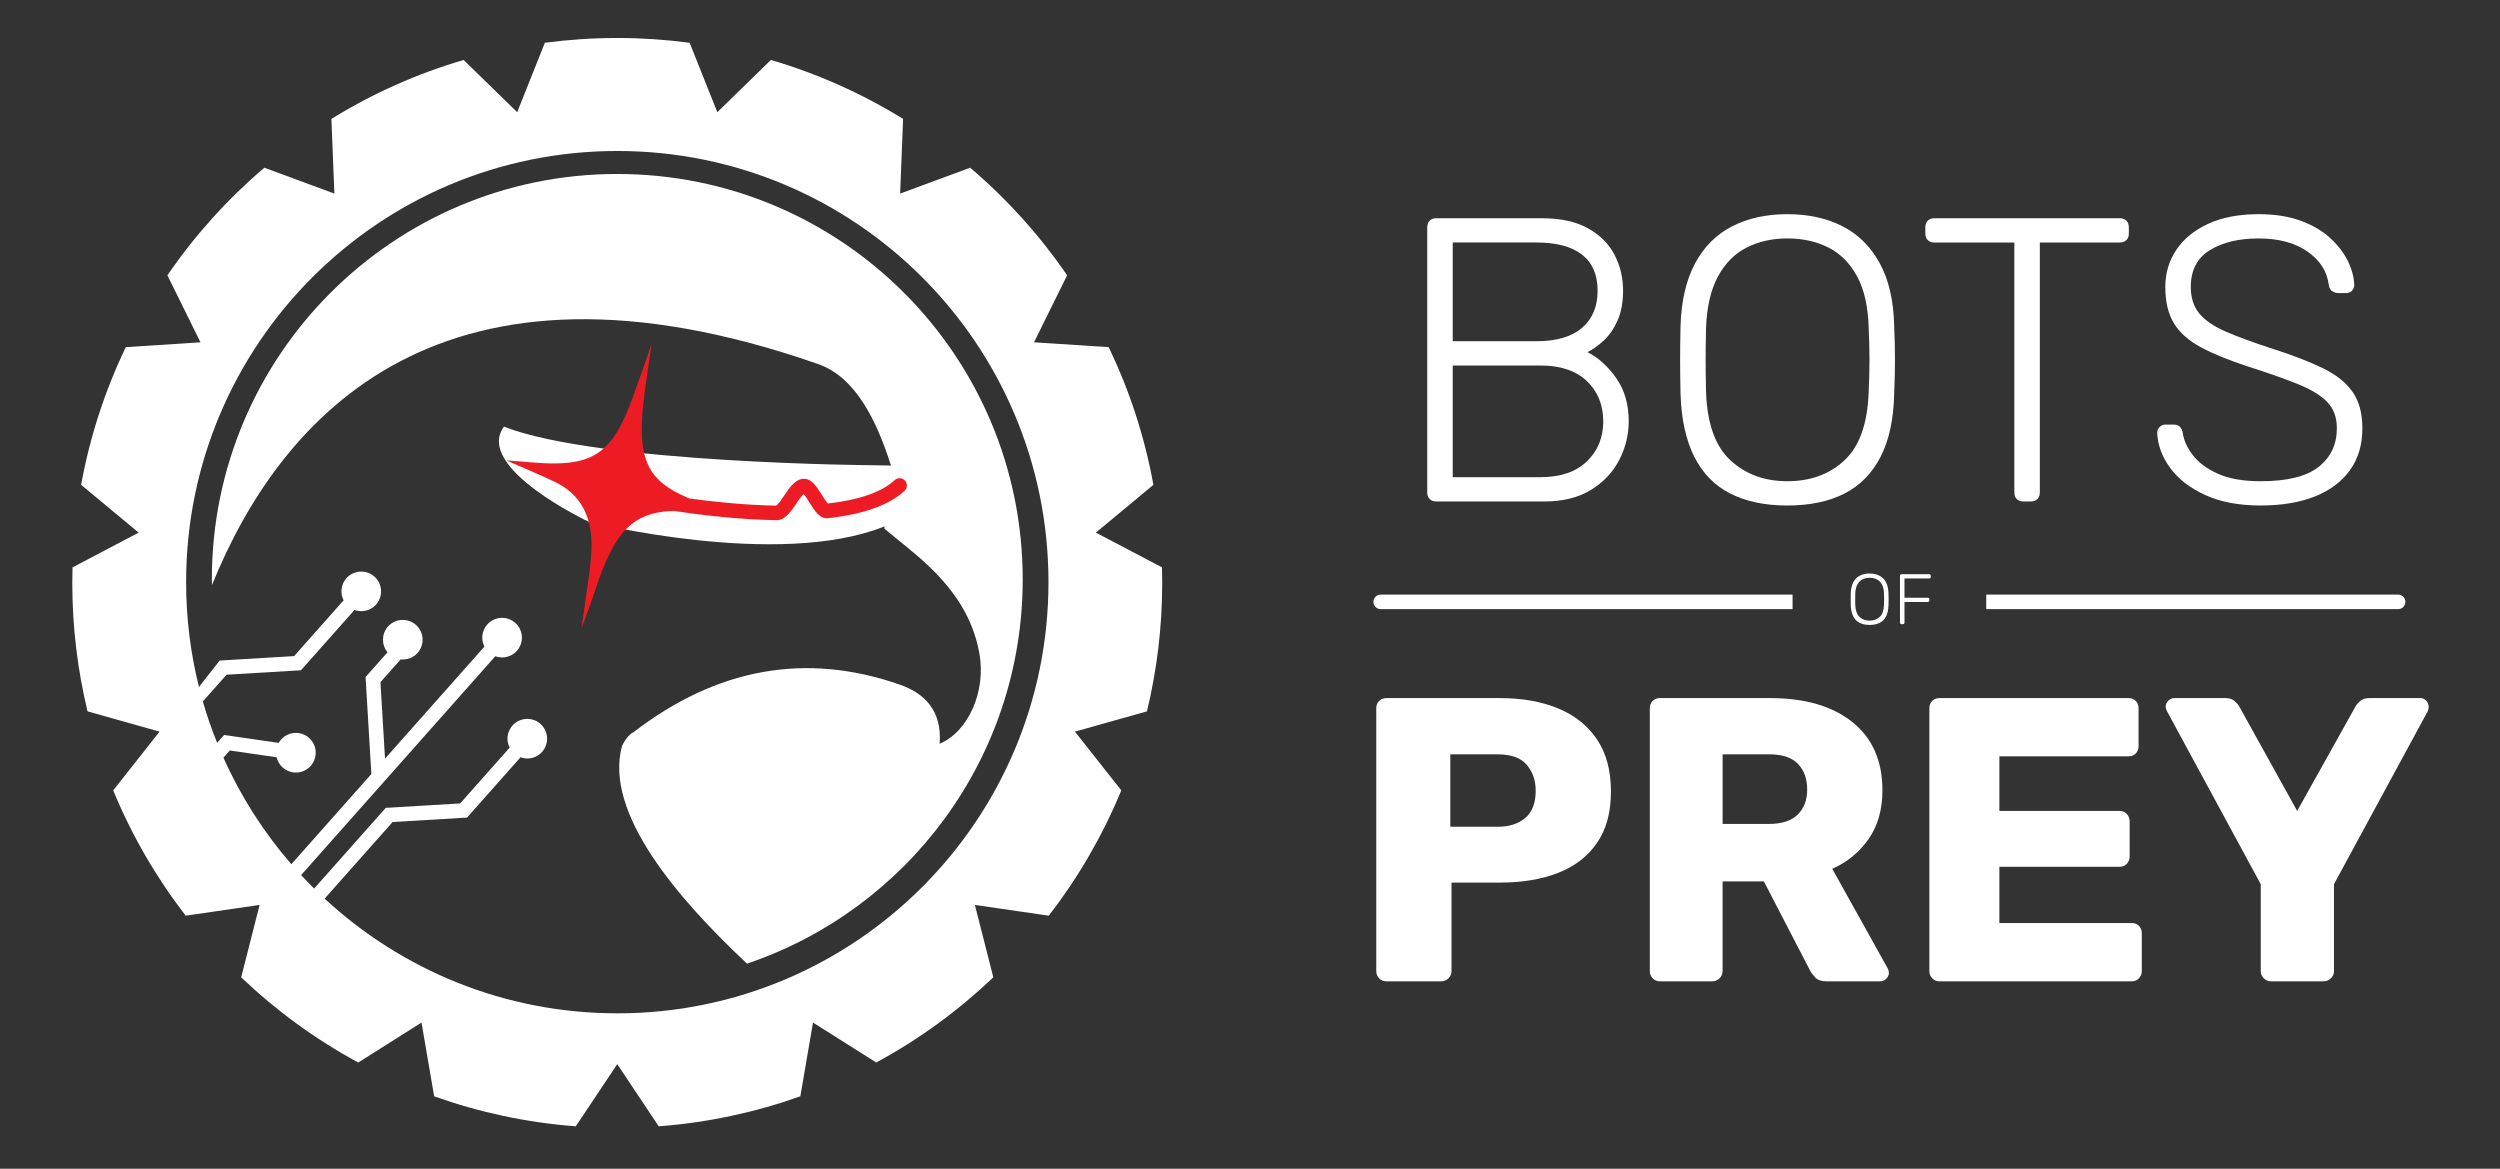 <svg xmlns="http://www.w3.org/2000/svg" viewBox="0 0 1920 897.59"><rect x="0" y="0" width="1920" height="897.59" fill="#333333" stroke="none"/><defs><style>      .cls-1 {        fill: #ed1c24;      }      .cls-2 {        fill: #fff;      }    </style></defs><g><g id="Layer_1"><g><g><path class="cls-2" d="M474.84,569.3c-.92.1-1.12.12,0,0h0Z"></path><path class="cls-2" d="M474.07,133.61c-171.96,0-311.37,139.4-311.37,311.37,0,1.49.04,2.98.06,4.47,52.77-130.49,176.45-270.75,465.55-169.86,29.03,10.13,45.1,43.86,55.97,77.96l-13.13-.25s-211.56-1.24-284.11-29.63c-23.13,31.54,65.02,73,65.02,73,0,0,145.66,36.52,227.39,3.54-.34.18-.19,1.55-.21,1.79,11.68,9.81,23.62,18.78,34.5,29.22,18.43,17.69,33.39,38.46,38.45,66.65,5.18,28.89-8.34,60-30.55,69.32,2.03-25.88-12.27-38.94-30.12-45.22-73.15-25.74-141.64-12.41-205.13,36.45,0,0-4.32,1.55-8.64,10.32-14.31,51.87,43.73,118.29,95.94,167.33,123.11-41.54,211.75-157.96,211.75-295.09,0-171.96-139.4-311.37-311.37-311.37ZM484.91,568.23c.48-.05.54-.06,0,0h0Z"></path></g><path class="cls-1" d="M695.01,369.05c-2.09-2.27-5.63-2.4-7.89-.31-9.93,9.18-27.19,15.22-51.3,17.97-1.26-1.25-3.35-4.58-4.66-6.67-4.04-6.46-7.82-12.55-14.08-12.3-6.32.27-10.6,6.59-14.73,12.7-1.8,2.66-4.76,7.04-6.3,7.89-24.12-.43-48.13-2.98-66.41-5.47-.68-.27-1.32-.52-1.89-.77-29.91-12.77-37.94-28.92-33.9-70,1.49-15.12,4.13-30.23,6.56-47.6-5.39,15.18-9.98,28.43-14.79,41.58-13.83,37.89-27.29,49.52-58.99,49.85-12.23.13-24.31-1.47-37.8-2.38,13.06,5.75,24.95,10.72,36.66,16.2,20.38,9.54,31.06,27.69,28.45,57.23-.37,4.17-.7,8.35-1.27,12.52-1.94,14.22-3.98,28.43-5.99,42.65,4.68-11.95,8.72-23.92,12.85-35.86,13.34-38.53,27.35-52.23,55.13-53.81.93-.05,1.86-.08,2.79-.09,19.37,2.94,48.98,6.61,78.73,7.12h.17c6.58,0,10.99-6.51,15.25-12.81,1.55-2.28,3.97-5.86,5.56-7.31,1.34,1.47,3.28,4.57,4.53,6.58,4.07,6.51,7.9,12.67,14.25,11.98,27.11-2.95,46.89-10.01,58.76-20.99,2.27-2.09,2.4-5.63.31-7.89Z"></path><path class="cls-2" d="M892.59,447.68c0-4-.07-7.98-.18-11.95l-50.78-26.68,44.18-36.71c-6.76-37.19-18.42-72.66-34.32-105.72l-57.36-3.73,25.41-51.46c-21.07-30.75-46.13-58.54-74.45-82.63l-53.79,19.87,2.28-57.36c-31.34-19.35-65.43-34.67-101.54-45.26l-41.14,40.12-21.25-53.32c-18.19-2.41-36.75-3.68-55.6-3.68s-37.41,1.27-55.6,3.68l-21.25,53.32-41.14-40.12c-36.11,10.59-70.2,25.91-101.54,45.26l2.28,57.36-53.79-19.87c-28.31,24.09-53.38,51.88-74.45,82.63l25.41,51.46-57.36,3.73c-15.89,33.06-27.55,68.54-34.31,105.72l44.18,36.71-50.78,26.68c-.11,3.97-.18,7.95-.18,11.95,0,33.98,4.08,67.01,11.72,98.64l55.3,15.57-35.6,45.11c14.28,34.67,33.08,66.99,55.67,96.24l56.77-8.26-14.15,55.6c26.82,25.58,57.04,47.63,89.91,65.42l48.58-30.68,9.71,56.64c34.4,12.27,70.87,20.19,108.76,23.04l31.86-47.73,31.86,47.73c37.89-2.85,74.36-10.77,108.76-23.04l9.71-56.64,48.58,30.68c32.86-17.79,63.08-39.84,89.91-65.42l-14.15-55.6,56.77,8.26c22.59-29.25,41.39-61.58,55.67-96.24l-35.6-45.11,55.3-15.57c7.64-31.63,11.72-64.66,11.72-98.64ZM474.07,778.23c-86.79,0-165.72-33.44-224.75-88.08l52.21-58.84,57.15-3.41,40.35-45.47c.24-.27.44-.56.62-.86,5.72,2.13,12.4.71,16.69-4.13,5.58-6.29,5.01-15.91-1.28-21.49s-15.91-5.01-21.49,1.28c-4.29,4.84-4.91,11.64-2.11,17.07-.28.21-.54.45-.78.72l-37.28,42.01-57.15,3.41-54.99,61.98c-3.41-3.37-6.75-6.81-10.01-10.33l149.14-168.09c5.7,2.07,12.32.64,16.59-4.17,5.58-6.29,5.01-15.91-1.28-21.49-6.29-5.58-15.91-5.01-21.49,1.28-4.27,4.81-4.91,11.56-2.17,16.97l-76.34,86.03-3.51-58.71,15.53-17.5c4.72.5,9.61-1.18,13-5,5.58-6.29,5.01-15.91-1.28-21.49-6.29-5.58-15.91-5.01-21.49,1.28-5.05,5.69-5.01,14.07-.32,19.75l-16.87,19.01,4.45,74.48-61.46,69.27c-21.14-24.43-38.81-51.95-52.15-81.84l4.89-5.51,35.97,5.22c.69,2.95,2.25,5.72,4.69,7.89,6.29,5.58,15.91,5.01,21.49-1.28,5.58-6.29,5.01-15.91-1.28-21.49-6.29-5.58-15.91-5.01-21.49,1.28-.71.8-1.31,1.65-1.83,2.55l-41.91-6.08-5.36,6.04c-4.16-10.36-7.88-20.94-10.99-31.78l18.23-20.54,57.15-3.41,40.35-45.47c.24-.27.44-.56.62-.86,5.72,2.13,12.4.71,16.69-4.13,5.58-6.29,5.01-15.91-1.28-21.49-6.29-5.58-15.91-5.01-21.49,1.28-4.29,4.84-4.91,11.64-2.11,17.07-.28.21-.54.45-.78.72l-37.28,42.01-57.15,3.41-15.92,20.29c-6.44-25.77-9.87-52.73-9.87-80.49,0-182.89,148.26-331.15,331.15-331.15s331.15,148.26,331.15,331.15-148.26,331.15-331.15,331.15Z"></path></g><g><g><path class="cls-2" d="M1102.96,385.12c-2.07,0-3.73-.62-4.97-1.86-1.24-1.24-1.87-2.9-1.87-4.97v-203.54c0-2.28.62-4.04,1.87-5.28s2.9-1.86,4.97-1.86h81.1c14.5,0,26.36,2.59,35.58,7.77,9.22,5.18,16,11.97,20.35,20.35s6.53,17.56,6.53,27.5c0,8.91-1.4,16.52-4.2,22.84-2.8,6.32-6.32,11.45-10.56,15.38-4.25,3.94-8.44,6.94-12.59,9.01,8.28,4.15,15.64,10.77,22.06,19.89,6.42,9.12,9.63,20.2,9.63,33.25,0,10.36-2.44,20.25-7.3,29.68-4.87,9.43-12.12,17.09-21.75,22.99-9.63,5.9-21.5,8.86-35.58,8.86h-83.28ZM1115.7,262.06h64.33c15.33,0,26.98-3.42,34.96-10.25,7.97-6.83,11.97-16.36,11.97-28.59s-3.99-21.44-11.97-27.66c-7.98-6.22-19.63-9.32-34.96-9.32h-64.33v75.82ZM1115.7,366.47h67.43c15.33,0,27.19-4.04,35.58-12.12,8.39-8.08,12.59-18.34,12.59-30.76s-4.19-22.94-12.59-30.92c-8.39-7.97-20.25-11.96-35.58-11.96h-67.43v85.77Z"></path><path class="cls-2" d="M1372.69,388.23c-17.2,0-31.8-3.06-43.82-9.17-12.02-6.11-21.24-15.54-27.66-28.28-6.42-12.74-9.94-28.84-10.56-48.32-.21-9.32-.31-18.02-.31-26.1s.1-16.78.31-26.1c.62-19.27,4.35-35.27,11.18-48.01,6.84-12.74,16.32-22.22,28.43-28.44,12.12-6.21,26.26-9.32,42.42-9.32s30.3,3.11,42.42,9.32c12.12,6.22,21.65,15.69,28.59,28.44,6.94,12.74,10.61,28.74,11.03,48.01.41,9.32.62,18.02.62,26.1s-.21,16.78-.62,26.1c-.42,19.48-3.88,35.58-10.41,48.32-6.52,12.74-15.8,22.17-27.81,28.28-12.02,6.11-26.62,9.17-43.82,9.17ZM1372.69,369.58c17.82,0,32.47-5.38,43.97-16.16,11.5-10.77,17.66-28.28,18.49-52.52.41-9.32.62-17.5.62-24.55s-.21-15.22-.62-24.55c-.42-16.16-3.37-29.31-8.86-39.47-5.49-10.15-12.85-17.56-22.06-22.22-9.22-4.66-19.73-6.99-31.54-6.99s-22.02,2.33-31.23,6.99c-9.22,4.66-16.58,12.07-22.06,22.22-5.49,10.15-8.55,23.31-9.17,39.47-.21,9.32-.31,17.51-.31,24.55s.1,15.23.31,24.55c.82,24.24,7.04,41.75,18.64,52.52,11.6,10.77,26.2,16.16,43.82,16.16Z"></path><path class="cls-2" d="M1553.86,385.12c-2.07,0-3.73-.62-4.97-1.86s-1.87-2.9-1.87-4.97v-192.04h-61.53c-2.08,0-3.73-.62-4.97-1.87-1.24-1.24-1.87-2.9-1.87-4.97v-4.66c0-2.28.62-4.04,1.87-5.28,1.24-1.24,2.9-1.86,4.97-1.86h142.32c2.28,0,4.04.62,5.28,1.86,1.24,1.24,1.86,3.01,1.86,5.28v4.66c0,2.07-.62,3.73-1.86,4.97-1.24,1.24-3.01,1.87-5.28,1.87h-61.22v192.04c0,2.07-.62,3.73-1.87,4.97s-3,1.86-5.28,1.86h-5.59Z"></path><path class="cls-2" d="M1736.27,388.23c-16.78,0-31.03-2.69-42.73-8.08-11.71-5.38-20.67-12.32-26.88-20.82-6.22-8.49-9.53-17.5-9.94-27.04,0-1.66.62-3.11,1.87-4.35s2.8-1.87,4.66-1.87h6.22c2.07,0,3.67.62,4.82,1.87,1.13,1.24,1.81,2.69,2.02,4.35.83,5.8,3.42,11.55,7.77,17.25,4.35,5.7,10.77,10.46,19.27,14.29,8.49,3.83,19.47,5.75,32.94,5.75,20.3,0,35.12-3.67,44.44-11.03,9.32-7.35,13.98-17.25,13.98-29.68,0-8.28-2.44-14.97-7.3-20.04-4.87-5.08-12.28-9.63-22.22-13.67-9.94-4.04-22.68-8.55-38.22-13.52-14.71-4.76-26.83-9.68-36.36-14.76-9.53-5.07-16.52-11.23-20.97-18.49-4.46-7.25-6.68-16.57-6.68-27.97,0-10.57,2.8-20.04,8.39-28.43,5.59-8.39,13.72-15.07,24.39-20.04,10.67-4.97,23.67-7.46,39-7.46,12.22,0,22.89,1.66,32.01,4.97,9.11,3.32,16.67,7.72,22.68,13.21,6.01,5.49,10.57,11.39,13.67,17.71,3.11,6.32,4.76,12.48,4.97,18.49,0,1.45-.52,2.85-1.55,4.19-1.04,1.35-2.69,2.02-4.97,2.02h-6.22c-1.04,0-2.33-.41-3.88-1.24-1.55-.83-2.54-2.48-2.95-4.97-1.24-10.36-6.68-18.9-16.31-25.64-9.63-6.73-22.12-10.1-37.45-10.1s-27.87,3.01-37.6,9.01c-9.74,6.01-14.61,15.43-14.61,28.28,0,8.29,2.18,15.07,6.53,20.35s11.18,9.94,20.51,13.98c9.32,4.04,21.34,8.44,36.05,13.21,15.54,4.97,28.38,9.94,38.53,14.92,10.15,4.97,17.71,11.03,22.69,18.18,4.97,7.15,7.46,16.42,7.46,27.81,0,12.64-3.16,23.36-9.48,32.16-6.32,8.81-15.28,15.54-26.88,20.2-11.6,4.66-25.48,6.99-41.64,6.99Z"></path></g><g><path class="cls-2" d="M1064.74,753.65c-2.28,0-4.15-.78-5.59-2.33-1.45-1.55-2.18-3.37-2.18-5.44v-201.99c0-2.28.73-4.14,2.18-5.59s3.31-2.17,5.59-2.17h87.01c17.19,0,32.16,2.64,44.9,7.92,12.74,5.28,22.68,13.21,29.83,23.77,7.15,10.57,10.72,23.93,10.72,40.09s-3.58,29.11-10.72,39.47c-7.15,10.36-17.09,18.02-29.83,22.99-12.74,4.97-27.71,7.46-44.9,7.46h-36.98v68.05c0,2.07-.78,3.88-2.33,5.44-1.55,1.55-3.47,2.33-5.75,2.33h-41.95ZM1113.84,634.95h36.36c8.9,0,16-2.28,21.29-6.83,5.28-4.55,7.92-11.5,7.92-20.82,0-7.87-2.28-14.5-6.83-19.89-4.56-5.38-12.02-8.08-22.38-8.08h-36.36v55.62Z"></path><path class="cls-2" d="M1274.81,753.65c-2.28,0-4.15-.78-5.59-2.33-1.45-1.55-2.17-3.37-2.17-5.44v-201.99c0-2.28.72-4.14,2.17-5.59,1.45-1.45,3.31-2.17,5.59-2.17h84.52c26.93,0,48.06,6.17,63.39,18.49,15.33,12.33,22.99,29.78,22.99,52.36,0,14.71-3.52,27.14-10.56,37.29-7.05,10.15-16.37,17.82-27.97,22.99l42.57,76.44c.62,1.24.93,2.38.93,3.42,0,1.66-.67,3.16-2.02,4.51s-2.85,2.02-4.51,2.02h-41.33c-3.94,0-6.83-.98-8.7-2.95-1.87-1.97-3.22-3.78-4.04-5.44l-35.43-68.36h-31.7v68.99c0,2.07-.77,3.88-2.33,5.44-1.55,1.55-3.47,2.33-5.75,2.33h-40.09ZM1322.97,632.77h35.74c9.74,0,17.04-2.38,21.91-7.15,4.86-4.76,7.3-11.18,7.3-19.27s-2.33-14.61-6.99-19.58-12.07-7.46-22.22-7.46h-35.74v53.45Z"></path><path class="cls-2" d="M1489.53,753.65c-2.28,0-4.15-.78-5.59-2.33-1.45-1.55-2.18-3.37-2.18-5.44v-201.99c0-2.28.73-4.14,2.18-5.59s3.31-2.17,5.59-2.17h145.12c2.28,0,4.14.73,5.59,2.17,1.45,1.45,2.18,3.32,2.18,5.59v29.21c0,2.28-.73,4.15-2.18,5.59s-3.32,2.17-5.59,2.17h-99.13v41.95h92.29c2.27,0,4.14.78,5.59,2.33,1.45,1.55,2.18,3.47,2.18,5.75v27.04c0,2.07-.73,3.88-2.18,5.44-1.45,1.55-3.32,2.33-5.59,2.33h-92.29v43.19h101.62c2.28,0,4.14.73,5.59,2.18,1.45,1.45,2.17,3.32,2.17,5.59v29.21c0,2.07-.73,3.88-2.17,5.44-1.45,1.55-3.32,2.33-5.59,2.33h-147.61Z"></path><path class="cls-2" d="M1744.03,753.65c-2.07,0-3.88-.78-5.44-2.33-1.55-1.55-2.33-3.37-2.33-5.44v-66.81l-72.09-133c-.21-.62-.42-1.19-.62-1.71-.21-.52-.31-1.09-.31-1.71,0-1.66.67-3.16,2.02-4.51,1.35-1.34,2.95-2.02,4.82-2.02h38.84c3.11,0,5.54.77,7.3,2.33,1.76,1.55,2.95,2.95,3.57,4.19l44.44,80.17,44.75-80.17c.62-1.24,1.81-2.64,3.57-4.19,1.76-1.55,4.2-2.33,7.3-2.33h38.84c1.87,0,3.42.67,4.66,2.02,1.24,1.35,1.87,2.85,1.87,4.51,0,.62-.05,1.19-.16,1.71-.11.52-.26,1.09-.47,1.71l-72.1,133v66.81c0,2.07-.77,3.88-2.33,5.44-1.55,1.55-3.47,2.33-5.75,2.33h-40.4Z"></path></g><g><path class="cls-2" d="M1376.69,456.66h-316.32c-3.08,0-5.59,2.5-5.59,5.59s2.5,5.59,5.59,5.59h316.32v-11.17Z"></path><path class="cls-2" d="M1841.75,456.66h-316.32v11.17h316.32c3.08,0,5.59-2.5,5.59-5.59s-2.5-5.59-5.59-5.59Z"></path></g><g><path class="cls-2" d="M1435.87,479.94c-3.04,0-5.61-.54-7.73-1.62s-3.75-2.74-4.88-4.99c-1.13-2.25-1.75-5.09-1.87-8.53-.04-1.64-.05-3.18-.05-4.61s.02-2.96.05-4.61c.11-3.4.77-6.23,1.97-8.47,1.21-2.25,2.88-3.92,5.02-5.02,2.14-1.1,4.63-1.64,7.49-1.64s5.35.55,7.49,1.64c2.14,1.1,3.82,2.77,5.05,5.02,1.22,2.25,1.87,5.07,1.95,8.47.07,1.65.11,3.18.11,4.61s-.04,2.96-.11,4.61c-.07,3.44-.68,6.28-1.84,8.53-1.15,2.25-2.79,3.91-4.91,4.99s-4.7,1.62-7.73,1.62ZM1435.87,476.65c3.14,0,5.73-.95,7.76-2.85s3.12-4.99,3.26-9.27c.07-1.65.11-3.09.11-4.33s-.04-2.69-.11-4.33c-.07-2.85-.59-5.17-1.56-6.97-.97-1.79-2.27-3.1-3.89-3.92-1.63-.82-3.49-1.23-5.57-1.23s-3.89.41-5.51,1.23c-1.63.82-2.93,2.13-3.89,3.92-.97,1.79-1.51,4.12-1.62,6.97-.04,1.64-.05,3.09-.05,4.33s.02,2.69.05,4.33c.15,4.28,1.24,7.37,3.29,9.27s4.63,2.85,7.73,2.85Z"></path><path class="cls-2" d="M1460.39,479.39c-.37,0-.66-.11-.88-.33s-.33-.51-.33-.88v-35.93c0-.4.11-.71.33-.93.22-.22.51-.33.88-.33h21.18c.4,0,.71.11.93.33s.33.53.33.93v.82c0,.37-.11.66-.33.88s-.53.33-.93.33h-18.93v14.76h17.83c.4,0,.71.11.93.33.22.22.33.53.33.93v.82c0,.37-.11.66-.33.88s-.53.33-.93.33h-17.83v15.85c0,.37-.11.66-.33.88s-.53.33-.93.33h-.99Z"></path></g></g></g></g></svg>